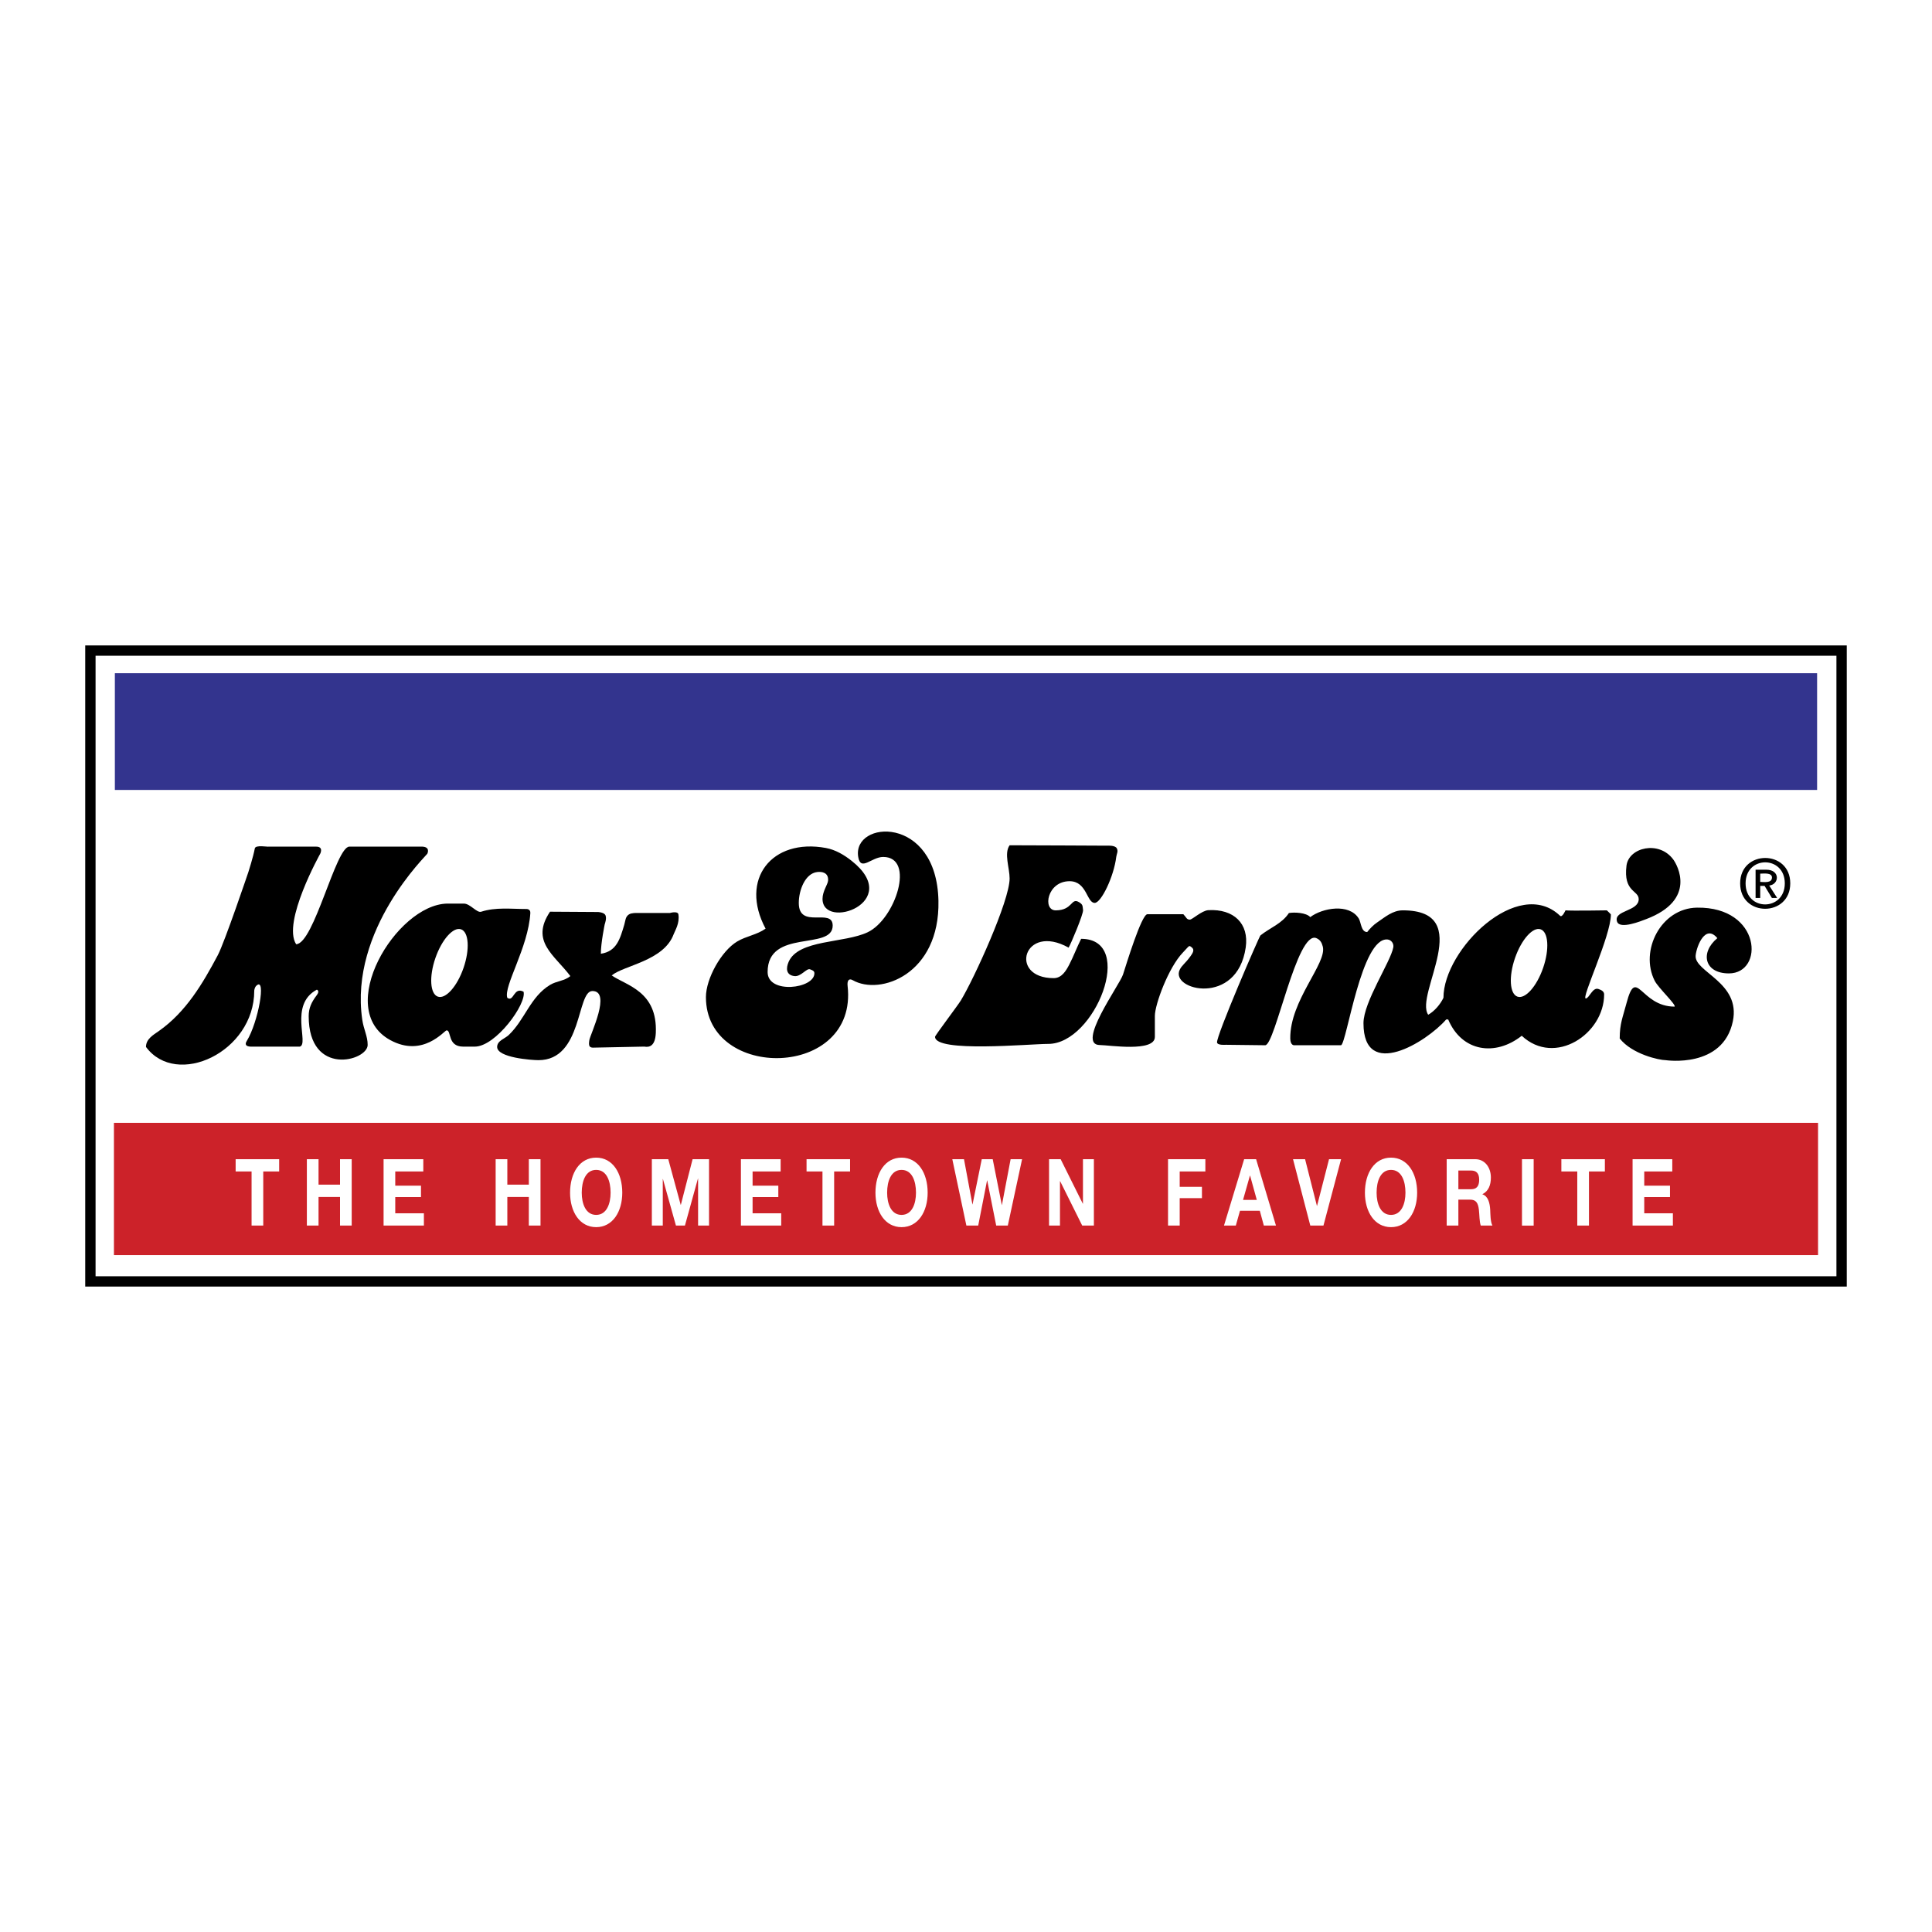 <svg xmlns="http://www.w3.org/2000/svg" width="2500" height="2500" viewBox="0 0 192.756 192.756"><path fill-rule="evenodd" clip-rule="evenodd" fill="#fff" d="M0 0h192.756v192.756H0V0z"/><path d="M9.019 64.395h175.233v63.966H8.504V64.395h.515z"/><path fill="#fff" d="M183.221 65.426H9.535v61.904h173.686V65.426z"/><path d="M175.617 88.385h.436l.729 1.204h.525l-.791-1.238c1.018-.114 1.107-1.581-.291-1.581h-1.07v2.819h.463v-1.204h-.001zm0-.395v-.825c.301 0 1.172-.132 1.172.381 0 .59-.791.444-1.172.444zm2.998.143c0-3.383-5-3.372-5 0 0 3.393 5 3.369 5 0zm-.545 0c0 2.791-3.912 2.813-3.912 0 0-2.793 3.912-2.8 3.912 0z" fill-rule="evenodd" clip-rule="evenodd"/><path fill-rule="evenodd" clip-rule="evenodd" fill="#cc2229" d="M11.367 112.025h170.02v13.193H11.367v-13.193z"/><path fill-rule="evenodd" clip-rule="evenodd" fill="#33348e" d="M11.46 67.166h169.833v11.647H11.46V67.166z"/><path d="M85.073 97.792c-.388-.222-.566.062-.507.576 1.058 9.301-14.136 9.507-14.136 1.115 0-1.842 1.53-4.594 3.111-5.546.898-.541 1.98-.668 2.841-1.286-2.634-4.93.622-9.046 6.019-8.048.957.178 1.816.688 2.57 1.286 5.219 4.136-2.908 6.971-2.908 3.787 0-.768.531-1.428.556-1.829.046-.798-.611-.899-1.081-.845-1.222.14-1.843 1.839-1.843 3.08 0 2.689 3.382.436 3.382 2.265 0 2.535-6.492.264-6.492 4.633 0 2.248 4.718 1.67 4.667.101-.007-.224-.228-.295-.439-.371-.354-.128-.899.755-1.557.676-.817-.099-.863-.756-.574-1.42.978-2.249 5.548-1.845 7.882-2.953 2.771-1.314 4.791-7.514 1.551-7.514-1.163 0-2.244 1.479-2.49 0-.611-3.663 7.83-4.254 8.004 4.38.148 7.333-5.821 9.479-8.556 7.913zM100.73 84.333c1.898 0 9.734.04 9.734.04s.797-.063.963.271c.16.32-.018.524-.059.856-.238 1.96-1.502 4.583-2.15 4.583-.801 0-.773-2.165-2.504-2.165-2.254 0-2.719 2.908-1.387 2.908 1.723 0 1.516-1.318 2.334-.812.396.245.336.354.396.78.053.374-1.236 3.439-1.443 3.751-4.488-2.5-6.039 3.044-1.49 3.044.805 0 1.229-.723 1.557-1.353.432-.829.76-1.727 1.184-2.57 5.525 0 1.383 10.484-3.279 10.484-1.873 0-11.296.897-11.296-.711 0-.129 2.267-3.119 2.57-3.618 1.312-2.157 4.87-9.942 4.87-12.175 0-1.053-.578-2.506 0-3.313zM26.784 84.469h4.757c.777-.001.406.71.406.71s-3.817 6.83-2.401 9.029c1.786-.056 3.958-9.739 5.309-9.739h7.102c1.07-.049.676.71.676.71 0 .09-7.794 7.541-6.493 16.536.147 1.016.542 1.651.542 2.538 0 1.595-5.884 3.211-5.884-2.876 0-.81.282-1.397.811-2.096.333-.442 0-.541 0-.541-2.812 1.508-.746 5.405-1.691 5.681h-4.832s-.846.054-.469-.557c1.147-1.865 1.972-6.435.972-5.531-.21.192-.222.506-.222.506 0 6.132-7.749 9.736-10.801 5.615-.002-.793.714-1.188 1.284-1.589 2.706-1.9 4.375-4.731 5.884-7.574.673-1.27 3.049-8.293 3.049-8.293s.481-1.498.641-2.354c.071-.375 1.314-.135 1.36-.175zM161.33 91.941c-.365-1.138 2.164-.993 2.164-2.23 0-.905-1.551-.688-1.219-3.348.23-1.821 3.246-2.542 4.668-.61.402.545 2.373 4.02-2.699 5.946-.453.172-2.65 1.074-2.914.242z" fill-rule="evenodd" clip-rule="evenodd"/><path d="M43.437 95.592c-.639 1.855-.527 3.576.249 3.843.778.268 1.925-1.02 2.563-2.874.638-1.855.526-3.575-.25-3.843s-1.923 1.019-2.562 2.874zm9.069-4.9s.434-.03.406.405c-.212 3.468-2.69 7.293-2.299 8.455.657.467.62-1.135 1.623-.609.323 1.211-2.776 5.479-4.869 5.479h-1.15c-1.599 0-1.156-1.623-1.658-1.623-.218 0-2.348 2.755-5.62.972-5.662-3.085.564-13.493 5.654-13.619h1.69c.626 0 1.291.952 1.725.811 1.438-.469 2.975-.271 4.498-.271zM151.15 95.592c-.639 1.855-.527 3.576.248 3.843.777.268 1.924-1.02 2.562-2.874.639-1.855.527-3.575-.25-3.843-.774-.268-1.921 1.019-2.56 2.874zm4.498-4.224c.217.207.541-.542.541-.542.539.06 4.125 0 4.125 0 .172.144.406.407.406.407 0 2.158-3.004 8.428-2.502 8.386.344-.028.672-1.143 1.252-.948.291.1.574.233.574.541 0 3.947-4.91 7.217-8.219 4.127-2.643 2.086-5.975 1.598-7.338-1.624h-.203c-1.957 2.256-8.25 6.133-8.25.372 0-2.121 2.707-6.113 2.977-7.574.066-.372-.199-.743-.576-.779-2.605-.249-4.061 10.271-4.633 10.551h-4.668s-.396.049-.404-.676c-.045-3.791 3.672-7.495 3.246-9.165-.102-.401-.26-.683-.643-.845-1.938-.82-4.109 10.686-5.105 10.686-.559 0-3.924-.046-3.924-.046s-.828.072-.879-.225c-.107-.62 4.209-10.591 4.328-10.686.963-.769 2.135-1.164 2.84-2.232.531-.1 1.732-.049 2.131.405 1.215-.917 3.879-1.4 4.838.136.24.386.229 1.359.844 1.353.283-.355.605-.693.98-.948.797-.539 1.557-1.217 2.57-1.217 7.371 0 1.129 8.38 2.537 10.417.631-.355 1.213-1.043 1.521-1.691.002-4.835 7.457-12.173 11.634-8.183zM171.34 93.6c-1.188-1.428-2.057.752-2.164 1.717-.182 1.661 4.523 2.671 3.711 6.575-.986 4.743-6.688 3.882-6.688 3.882-.662 0-3.363-.595-4.6-2.164 0-1.499.311-2.124.676-3.517.998-3.775 1.371.338 4.803.338.152-.213-1.629-1.87-1.988-2.578-1.52-2.996.617-7.243 4.221-7.297 6.432-.096 6.732 6.561 3.18 6.561-2.462-.001-2.886-2.084-1.151-3.517zM118.906 94.524c-.312-.242-.199-.206-.896.517-1.436 1.496-2.789 5.182-2.789 6.314v2.097c0 1.554-4.613.812-5.479.812-2.42 0 1.953-5.972 2.301-7.033.305-.938 1.842-6.019 2.434-6.019h3.586c.297.301.318.54.643.54.258 0 1.197-.911 1.859-.946 2.525-.134 4.064 1.333 3.721 3.72-.854 5.91-7.568 4.268-6.586 2.227.221-.462.566-.637 1.062-1.333.205-.289.467-.647.144-.896z" fill-rule="evenodd" clip-rule="evenodd"/><path d="M54.875 90.961c.613 0 4.801.03 4.801.03s.494.028.677.242c.249.288-.02.979-.02.979s-.394 1.912-.385 2.943c1.577-.232 1.912-1.482 2.335-2.892.125-.418.096-.794.47-1.034.265-.17.797-.14.797-.14h3.288s.786-.233.846.14c.14.892-.335 1.606-.471 1.973-.985 2.676-4.957 3.103-6.184 4.116 1.442 1.003 4.588 1.566 4.4 5.746-.058 1.271-.61 1.456-1.154 1.355l-4.951.101c-.564.048-.611-.188-.526-.743.089-.592 2.232-4.903.304-4.903-1.586 0-.959 6.898-5.376 6.898-.683 0-4.126-.246-4.126-1.319 0-.627.769-.821 1.15-1.183 1.626-1.54 2.146-3.803 4.126-5.006.64-.39 1.44-.391 2.029-.879-1.592-2.116-4.019-3.452-2.03-6.424z" fill-rule="evenodd" clip-rule="evenodd"/><path fill-rule="evenodd" clip-rule="evenodd" fill="#fff" d="M25.1 122.276h1.164v-5.398h1.588v-1.224H23.51v1.224h1.59v5.398zM30.615 122.276h1.166v-2.856h2.144v2.856h1.164v-6.622h-1.164v2.541h-2.144v-2.541h-1.166v6.622zM38.27 122.276h4.022v-1.224h-2.857v-1.622h2.567v-1.133h-2.567v-1.419h2.798v-1.224H38.27v6.622zM49.451 122.276h1.166v-2.856h2.144v2.856h1.166v-6.622h-1.166v2.541h-2.144v-2.541h-1.166v6.622zM56.876 118.993c0 1.91.963 3.44 2.604 3.44 1.64 0 2.604-1.53 2.604-3.44 0-1.966-.965-3.496-2.604-3.496-1.64 0-2.604 1.53-2.604 3.496zm1.164 0c0-1.16.394-2.272 1.44-2.272 1.047 0 1.439 1.112 1.439 2.272 0 1.104-.393 2.217-1.439 2.217s-1.44-1.113-1.44-2.217zM65.035 122.276h1.091v-4.646h.014l1.299 4.646h.897l1.299-4.693h.014v4.693h1.092v-6.622h-1.64l-1.173 4.555h-.014l-1.24-4.555h-1.639v6.622zM73.921 122.276h4.021v-1.224h-2.856v-1.622h2.567v-1.133h-2.567v-1.419h2.798v-1.224h-3.963v6.622zM82.058 122.276h1.165v-5.398h1.588v-1.224H80.47v1.224h1.588v5.398zM87.344 118.993c0 1.91.964 3.44 2.604 3.44 1.641 0 2.604-1.53 2.604-3.44 0-1.966-.963-3.496-2.604-3.496-1.639 0-2.604 1.53-2.604 3.496zm1.165 0c0-1.16.394-2.272 1.439-2.272 1.047 0 1.44 1.112 1.44 2.272 0 1.104-.394 2.217-1.44 2.217-1.045 0-1.439-1.113-1.439-2.217zM101.973 115.654h-1.143l-.867 4.563h-.014l-.906-4.563h-1.092l-.92 4.507h-.013l-.84-4.507h-1.166l1.404 6.622h1.18l.883-4.507h.015l.897 4.507h1.158l1.424-6.622zM104.664 122.276h1.09v-4.433h.014l2.205 4.433h1.164v-6.622h-1.09v4.443h-.014l-2.211-4.443h-1.158v6.622zM116.535 122.276h1.164v-2.736h2.219v-1.131h-2.219v-1.531h2.561v-1.224h-3.725v6.622zM122.117 122.276h1.18l.416-1.475h1.98l.4 1.475h1.211l-1.982-6.622h-1.193l-2.012 6.622zm2.59-4.99h.014l.67 2.43h-1.373l.689-2.43zM133.799 115.654h-1.201l-1.196 4.657h-.013l-1.18-4.657h-1.203l1.723 6.622h1.312l1.758-6.622zM136.178 118.993c0 1.91.965 3.44 2.604 3.44 1.641 0 2.607-1.53 2.607-3.44 0-1.966-.967-3.496-2.607-3.496-1.639 0-2.604 1.53-2.604 3.496zm1.166 0c0-1.16.393-2.272 1.438-2.272 1.047 0 1.441 1.112 1.441 2.272 0 1.104-.395 2.217-1.441 2.217s-1.438-1.113-1.438-2.217zM144.336 122.276h1.166v-2.588h1.164c.586 0 .801.307.883 1.003.061.528.045 1.168.186 1.585h1.166c-.209-.371-.201-1.15-.223-1.566-.037-.669-.201-1.365-.771-1.55v-.019c.586-.298.838-.882.838-1.66 0-1.003-.602-1.827-1.551-1.827h-2.857v6.622h-.001zm1.166-5.491h1.275c.52 0 .801.279.801.918 0 .669-.281.946-.801.946h-1.275v-1.864zM151.848 115.654h1.166v6.623h-1.166v-6.623zM157.365 122.276h1.166v-5.398h1.588v-1.224h-4.342v1.224h1.588v5.398zM162.883 122.276h4.021v-1.224h-2.857v-1.622h2.568v-1.133h-2.568v-1.419h2.797v-1.224h-3.961v6.622z"/></svg>